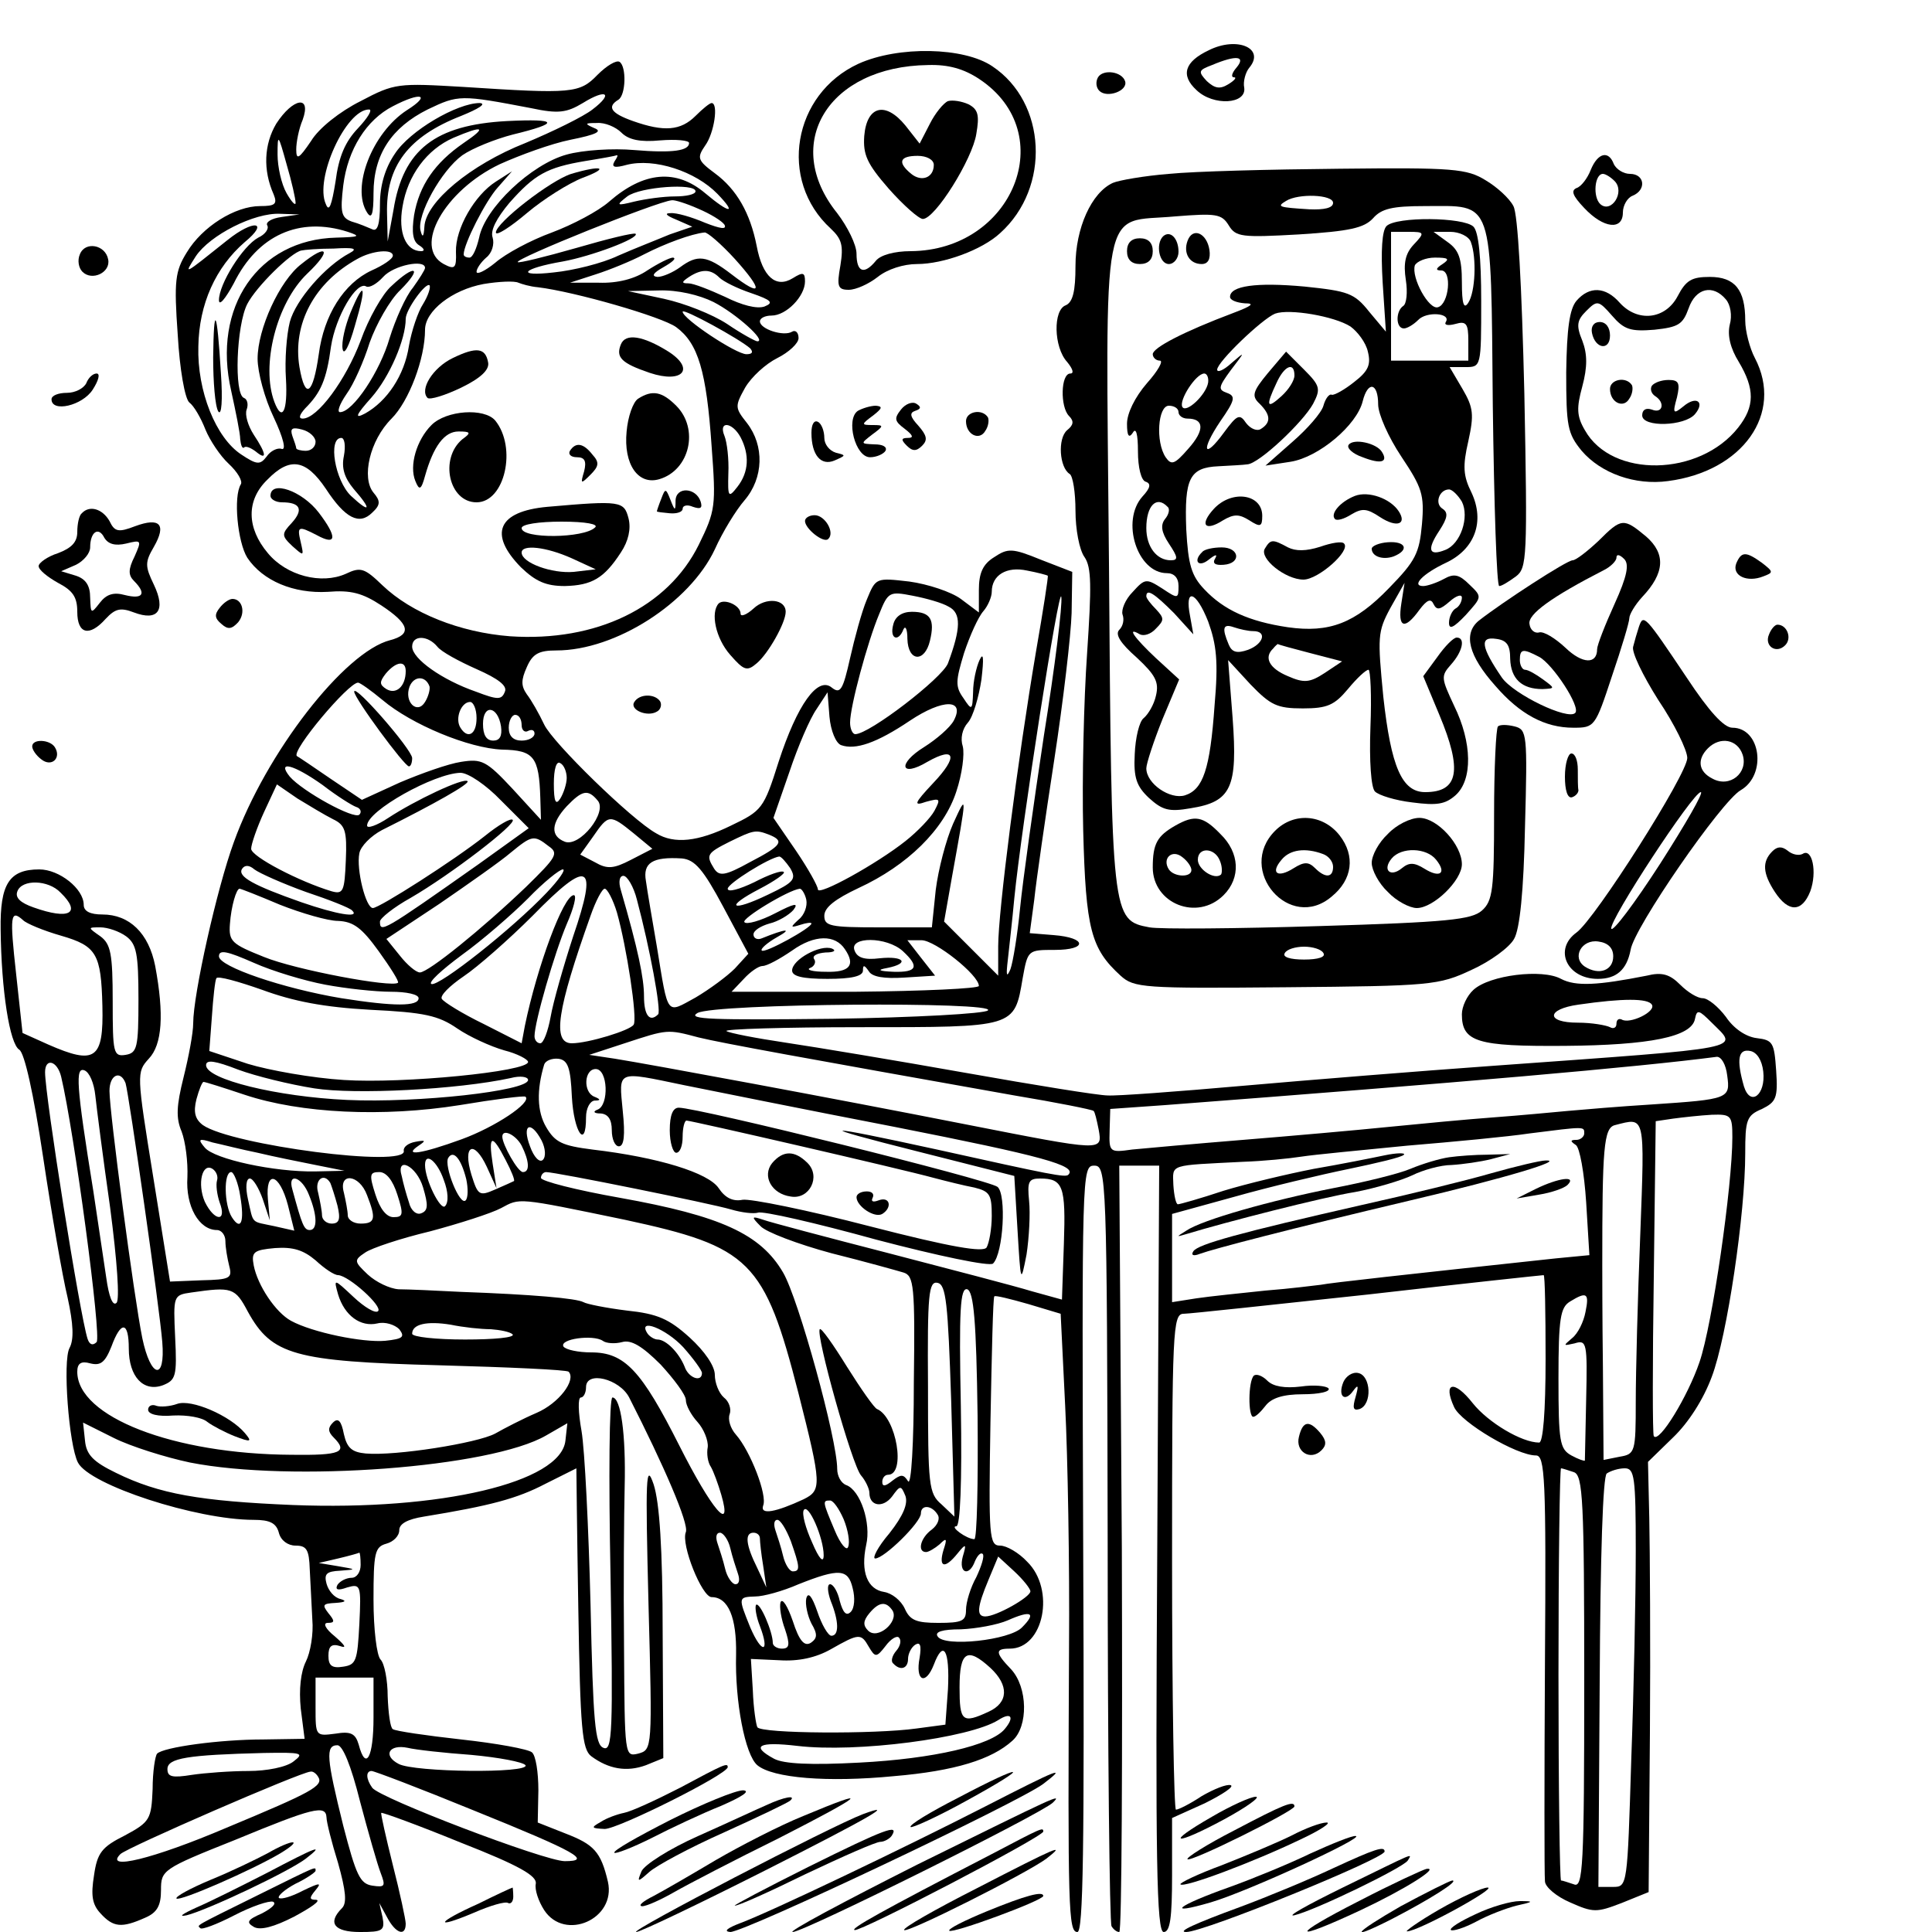 <?xml version="1.0" standalone="no"?>
<!DOCTYPE svg PUBLIC "-//W3C//DTD SVG 20010904//EN"
 "http://www.w3.org/TR/2001/REC-SVG-20010904/DTD/svg10.dtd">
<svg version="1.0" xmlns="http://www.w3.org/2000/svg"
 width="300pt" height="300pt" viewBox="0 0 300 300"
 preserveAspectRatio="xMidYMid meet">
<g transform="translate(0,300) scale(0.1,-0.1)"
fill="#000000" stroke="none">
<path d="M1877 2922 c-38 -18 -44 -39 -19 -62 26 -25 78 -22 74 4 -2 9 2 24 8
31 25 30 -19 49 -63 27z m43 -27 c-7 -8 -9 -15 -4 -15 5 0 1 -5 -9 -11 -13 -8
-21 -6 -33 5 -14 15 -13 17 8 25 38 16 53 14 38 -4z"/>
<path d="M1333 2901 c-102 -47 -125 -181 -43 -256 17 -16 20 -26 15 -57 -6
-33 -4 -38 13 -38 11 0 31 9 45 20 15 12 40 20 61 20 41 0 101 22 129 48 79
71 72 203 -12 259 -44 30 -146 32 -208 4z m188 -24 c126 -84 52 -266 -107
-267 -25 0 -47 -6 -54 -15 -18 -22 -30 -18 -30 11 0 14 -14 42 -30 63 -87 108
-14 228 141 230 32 1 56 -6 80 -22z"/>
<path d="M1472 2843 c-7 -3 -20 -19 -28 -35 l-16 -31 -22 28 c-31 38 -60 31
-64 -16 -2 -29 4 -43 38 -82 23 -26 47 -47 53 -47 19 0 77 93 83 132 5 29 3
38 -12 46 -11 5 -25 7 -32 5z m-22 -99 c0 -20 -19 -27 -35 -14 -22 18 -18 28
10 28 14 0 25 -6 25 -14z"/>
<path d="M928 2884 c-28 -29 -39 -30 -208 -19 -102 6 -107 6 -160 -22 -32 -16
-65 -42 -77 -62 -19 -28 -23 -30 -23 -13 0 11 4 32 10 46 14 39 -15 34 -41 -6
-19 -32 -21 -72 -4 -110 6 -15 2 -18 -21 -18 -39 0 -90 -32 -114 -72 -18 -29
-20 -44 -14 -128 3 -53 11 -99 18 -105 7 -5 18 -24 25 -42 7 -17 23 -41 36
-53 14 -13 22 -27 19 -32 -12 -19 -5 -90 10 -114 24 -36 72 -56 125 -53 36 3
54 -2 83 -21 44 -29 48 -45 14 -54 -71 -18 -193 -175 -243 -314 -26 -71 -63
-236 -63 -281 0 -15 -7 -52 -15 -84 -11 -44 -12 -63 -3 -84 6 -16 10 -47 9
-71 -3 -45 18 -82 46 -82 7 0 13 -8 13 -17 0 -10 3 -27 6 -39 5 -19 1 -21 -43
-22 l-49 -2 -26 162 c-26 161 -26 163 -7 184 21 22 24 69 10 144 -10 51 -40
80 -82 80 -19 0 -29 5 -29 15 0 25 -38 55 -69 55 -47 0 -61 -23 -60 -93 1 -95
14 -178 29 -187 8 -5 22 -67 37 -167 13 -87 30 -185 38 -218 9 -41 10 -65 3
-78 -11 -20 -1 -151 13 -178 18 -35 184 -89 273 -89 25 0 35 -5 39 -20 3 -12
14 -20 26 -20 17 0 21 -6 22 -37 1 -21 3 -56 4 -78 2 -22 -3 -51 -10 -65 -8
-16 -11 -43 -8 -73 l6 -47 -64 -1 c-68 0 -155 -12 -165 -22 -3 -3 -7 -28 -7
-55 -2 -47 -4 -51 -43 -72 -36 -18 -43 -27 -48 -62 -5 -31 -3 -45 10 -59 20
-22 33 -23 69 -7 19 8 25 19 25 43 0 31 2 33 115 78 121 50 141 55 142 35 0
-7 8 -39 18 -71 12 -43 14 -62 6 -70 -23 -23 -12 -37 28 -37 35 0 39 2 35 23
l-5 22 12 -22 c13 -25 29 -31 29 -10 0 6 -9 48 -20 91 -11 44 -19 80 -18 81 2
1 57 -19 123 -46 92 -36 119 -52 117 -64 -2 -9 4 -27 13 -41 32 -49 112 -14
99 44 -11 47 -22 58 -66 75 l-43 17 1 50 c0 28 -4 54 -10 59 -6 5 -55 14 -110
20 -54 6 -102 13 -106 16 -4 2 -7 25 -8 51 0 25 -5 51 -11 57 -6 6 -11 47 -11
93 0 73 2 82 20 87 11 3 20 12 20 21 0 10 13 17 38 21 104 17 145 28 189 51
26 13 48 24 48 24 0 0 1 -98 3 -217 3 -189 6 -219 20 -230 27 -20 55 -25 85
-14 l27 11 -1 192 c0 135 -5 205 -14 233 -12 35 -13 13 -8 -186 6 -225 6 -226
-16 -232 -21 -5 -21 -4 -22 166 -1 95 0 207 1 249 2 81 -6 138 -19 138 -5 0
-6 -124 -3 -275 4 -245 3 -275 -11 -269 -13 5 -16 39 -20 222 -3 119 -9 241
-14 270 -5 28 -6 52 -1 52 4 0 8 7 8 16 0 26 52 13 67 -16 54 -106 93 -196 88
-209 -8 -19 25 -101 40 -101 26 0 39 -32 38 -89 -2 -73 14 -156 33 -172 24
-20 109 -27 212 -17 95 8 152 26 184 55 25 22 24 83 -2 111 -25 26 -25 32 -2
32 53 0 71 92 27 135 -13 14 -32 25 -42 25 -17 0 -18 13 -15 192 2 106 4 194
6 195 1 2 25 -4 53 -12 l50 -15 7 -143 c4 -79 7 -247 6 -373 -2 -410 -1 -444
13 -444 9 0 11 124 9 595 -2 584 -2 595 17 595 19 0 20 -12 21 -586 0 -323 3
-591 6 -595 3 -5 8 -9 12 -9 4 0 5 268 4 595 l-4 595 31 0 31 0 -3 -595 c-3
-485 -1 -595 10 -595 10 0 13 22 13 88 l0 89 51 23 c28 14 46 26 40 28 -6 2
-26 -6 -45 -17 -18 -12 -36 -21 -40 -21 -3 0 -6 173 -6 385 0 360 1 385 18
385 9 0 138 14 287 30 148 17 270 30 272 30 2 0 3 -58 3 -130 0 -83 -4 -130
-10 -130 -27 0 -79 31 -103 61 -29 37 -47 33 -29 -6 11 -24 97 -75 127 -75 14
0 16 -34 14 -323 -1 -177 -1 -329 0 -338 0 -9 18 -24 39 -33 36 -16 41 -16 80
-1 l42 17 2 247 c1 135 0 285 -1 334 l-2 87 39 38 c24 23 47 59 60 94 24 63
52 254 52 347 0 52 2 59 26 69 22 11 25 17 22 60 -3 43 -5 47 -30 50 -17 2
-36 15 -48 33 -12 16 -28 29 -36 29 -8 0 -23 9 -35 21 -16 16 -28 20 -52 14
-76 -15 -110 -17 -133 -5 -29 16 -111 6 -136 -17 -10 -9 -18 -26 -18 -38 0
-43 24 -50 159 -49 133 1 198 14 203 42 3 15 6 14 26 -6 42 -42 61 -38 -340
-67 -112 -8 -286 -22 -388 -31 -102 -9 -196 -16 -210 -15 -14 0 -113 16 -220
35 -107 19 -233 40 -280 47 -47 7 -88 15 -92 18 -4 3 89 6 207 6 242 0 240 -1
253 76 8 44 8 44 50 44 51 0 50 19 -2 23 l-37 3 7 52 c3 29 17 126 31 217 14
91 26 194 27 228 l1 64 -49 19 c-44 18 -51 18 -72 4 -18 -11 -24 -25 -24 -51
l0 -35 -28 21 c-15 11 -51 23 -80 27 -52 6 -52 6 -66 -28 -8 -19 -19 -60 -26
-91 -11 -49 -15 -56 -28 -46 -22 19 -54 -26 -83 -115 -23 -73 -26 -76 -74 -99
-51 -25 -88 -29 -116 -12 -38 21 -161 141 -174 169 -8 17 -20 38 -27 47 -9 13
-9 22 0 42 9 21 19 26 46 26 92 0 207 74 246 157 12 27 33 61 46 76 30 35 31
85 4 120 -19 24 -19 26 -3 55 10 17 32 37 50 46 18 9 33 23 33 31 0 9 -5 13
-10 10 -13 -8 -50 4 -50 16 0 5 8 9 18 9 23 0 52 30 52 53 0 14 -3 15 -19 5
-26 -16 -47 2 -56 50 -10 51 -31 88 -65 113 -27 20 -28 24 -15 43 14 19 21 66
10 66 -3 0 -14 -9 -25 -20 -23 -23 -49 -25 -97 -8 -34 12 -41 22 -23 33 12 7
13 52 2 59 -5 3 -20 -6 -34 -20z m-8 -54 c-14 -11 -61 -34 -104 -52 -86 -34
-155 -92 -157 -130 -1 -16 -3 -18 -6 -6 -6 24 32 93 65 117 16 11 51 25 78 32
74 18 72 25 -9 21 -111 -6 -161 -44 -176 -138 l-9 -49 -1 43 c-2 74 33 120
115 152 27 11 40 19 29 20 -35 0 -109 -43 -132 -79 -15 -22 -23 -49 -23 -78 0
-32 -4 -43 -12 -39 -7 3 -21 9 -32 12 -16 6 -18 14 -13 56 7 56 36 102 77 123
44 23 60 18 22 -6 -54 -35 -87 -120 -62 -159 7 -11 10 -3 10 30 0 60 28 102
84 130 48 23 51 23 161 2 42 -9 55 -7 80 8 37 23 48 15 15 -10z m-364 -29
c-20 -21 -30 -44 -35 -83 -6 -37 -10 -48 -15 -35 -18 39 31 147 67 147 6 0 -2
-13 -17 -29z m409 -7 c11 -11 29 -15 60 -12 25 2 45 0 45 -4 0 -12 -25 -16
-85 -11 -33 3 -80 0 -105 -7 -55 -15 -127 -83 -136 -129 -4 -17 -10 -31 -15
-31 -5 0 -9 2 -9 5 0 16 34 83 53 104 l22 25 -25 -16 c-33 -21 -63 -73 -62
-109 1 -26 -2 -28 -19 -19 -48 26 1 114 87 155 31 14 80 32 110 38 40 8 50 13
37 18 -16 7 -15 8 4 8 12 1 29 -6 38 -15z m-245 -16 c-45 -31 -69 -66 -77
-112 -4 -27 -2 -41 8 -47 8 -5 9 -9 3 -9 -24 0 -36 29 -29 69 8 49 38 89 79
107 47 20 53 17 16 -8z m-261 -93 c0 -5 -6 1 -14 15 -8 14 -14 41 -14 60 0 33
1 32 14 -15 8 -27 14 -54 14 -60z m495 64 c-5 -9 1 -10 19 -5 43 11 107 -10
141 -45 31 -32 19 -31 -19 1 -45 38 -95 34 -149 -13 -17 -15 -57 -36 -89 -48
-33 -12 -72 -33 -88 -47 -16 -13 -29 -19 -29 -14 0 5 7 15 15 22 9 7 13 21 10
31 -4 11 6 30 26 54 39 44 58 55 118 65 25 4 47 8 49 9 2 0 0 -4 -4 -10z m126
-46 c0 -5 -15 -8 -32 -8 -18 0 -46 -4 -63 -8 -28 -7 -29 -6 -11 8 20 15 106
21 106 8z m4 -27 c19 -8 37 -19 41 -25 4 -8 -7 -6 -30 3 -21 9 -45 16 -54 15
-10 0 -6 -4 9 -10 l25 -11 -35 -12 c-19 -8 -55 -22 -80 -33 -25 -12 -70 -23
-100 -26 -60 -7 -50 6 14 17 44 8 119 36 113 43 -3 2 -44 -8 -92 -22 -49 -14
-90 -24 -91 -22 -5 5 216 94 239 96 4 1 23 -5 41 -13z m-647 -13 c-15 -2 -25
-8 -22 -13 3 -5 -3 -14 -14 -19 -24 -13 -61 -72 -61 -97 0 -10 10 2 23 26 37
75 102 104 177 80 21 -7 18 -8 -18 -9 -121 -3 -193 -108 -163 -238 7 -32 14
-66 14 -75 1 -9 3 -15 6 -13 2 3 10 0 18 -6 18 -15 17 -4 -3 26 -9 14 -14 31
-11 39 3 8 1 16 -4 18 -16 5 -12 113 5 146 14 27 68 80 84 83 4 1 26 3 50 3
32 2 38 0 25 -7 -38 -20 -84 -73 -93 -107 -5 -20 -8 -59 -6 -88 3 -51 -6 -68
-18 -36 -21 56 3 153 51 199 39 37 32 48 -9 15 -34 -26 -68 -101 -68 -147 0
-21 11 -62 25 -91 15 -32 20 -52 12 -49 -6 2 -17 -3 -23 -12 -10 -13 -15 -13
-39 3 -40 26 -69 99 -67 168 1 66 27 123 72 162 39 32 14 36 -27 3 -69 -55
-68 -55 -49 -25 22 33 91 68 131 66 l30 -1 -28 -4z m704 -65 c45 -50 43 -61
-5 -24 -39 30 -53 31 -80 11 -11 -8 -27 -15 -35 -15 -10 1 -7 6 9 15 14 8 21
14 15 15 -5 0 -23 -9 -40 -20 -19 -13 -46 -20 -75 -19 l-45 0 40 13 c22 7 56
21 75 31 33 17 74 32 94 34 4 1 26 -18 47 -41z m-531 5 c0 -5 -15 -15 -33 -23
-43 -20 -74 -69 -82 -130 -9 -63 -21 -72 -30 -20 -11 67 23 131 90 168 23 13
55 16 55 5z m50 -19 c0 -3 -9 -17 -19 -31 -11 -13 -27 -49 -36 -78 -15 -52
-57 -115 -77 -115 -5 0 -1 12 10 28 11 15 27 51 36 80 10 28 31 66 48 82 35
35 23 41 -14 6 -14 -12 -36 -51 -48 -85 -23 -61 -67 -121 -90 -121 -7 0 -5 6
4 16 24 24 33 44 40 96 7 46 40 103 55 93 5 -2 16 4 26 15 16 18 65 28 65 14z
m457 -15 c6 -6 28 -17 49 -24 32 -11 36 -15 21 -21 -12 -4 -35 2 -61 15 -24
11 -49 21 -57 21 -11 0 -11 2 1 10 20 13 34 12 47 -1z m-282 -15 c58 -7 193
-46 215 -62 34 -25 47 -68 55 -185 7 -93 6 -100 -20 -153 -48 -97 -159 -151
-293 -142 -78 6 -153 36 -198 79 -28 27 -34 29 -57 18 -38 -17 -92 -3 -121 32
-33 39 -34 82 -1 114 35 36 60 32 91 -14 30 -46 52 -57 72 -37 13 12 13 18 2
31 -19 23 -6 81 28 115 27 27 52 93 52 138 0 29 42 62 91 71 24 4 48 5 54 2 5
-2 18 -6 30 -7z m-178 -26 c-8 -12 -18 -42 -22 -65 -7 -46 -34 -86 -68 -105
-17 -9 -15 -3 10 25 28 32 53 90 53 122 0 14 31 57 37 52 2 -3 -2 -16 -10 -29z
m451 3 c35 -18 83 -61 68 -61 -3 0 -25 12 -47 27 -23 15 -66 32 -98 39 l-56
12 48 1 c29 1 63 -7 85 -18z m57 -72 c5 -6 3 -9 -6 -9 -16 0 -99 55 -99 66 0
6 88 -42 105 -57z m-675 -145 c0 -8 -7 -14 -15 -14 -8 0 -15 2 -15 4 0 2 -3
11 -6 19 -4 12 0 14 15 10 12 -3 21 -12 21 -19z m660 7 c14 -27 13 -54 -5 -77
-14 -18 -15 -16 -14 21 1 22 -2 48 -6 58 -10 24 12 22 25 -2z m-616 -29 c-4
-19 1 -34 15 -51 29 -33 26 -39 -4 -11 -25 24 -36 90 -15 90 5 0 7 -12 4 -28z
m1093 -186 c1 -1 -7 -53 -18 -116 -29 -171 -59 -406 -59 -459 l0 -46 -42 42
-42 42 12 68 c24 133 24 132 2 84 -11 -25 -23 -71 -27 -103 l-6 -58 -83 0
c-75 0 -84 2 -84 18 0 13 17 26 53 43 76 35 133 91 152 150 9 27 13 58 10 70
-4 12 -1 27 8 37 8 9 17 40 21 67 4 34 3 43 -3 30 -5 -11 -10 -33 -10 -50 -1
-28 -2 -29 -15 -9 -13 18 -12 27 1 70 9 27 22 56 30 65 7 8 13 22 13 30 0 26
23 40 55 33 16 -3 31 -7 32 -8z m-6 -248 c-16 -106 -33 -227 -37 -268 -4 -41
-11 -84 -15 -95 -6 -14 -7 -10 -4 15 2 19 7 62 10 95 11 111 70 490 73 468 2
-12 -10 -109 -27 -215z m-148 200 c20 -10 19 -34 -1 -88 -9 -23 -122 -110
-144 -110 -4 0 -8 8 -8 18 0 25 27 125 45 168 14 35 16 36 52 29 21 -4 46 -11
56 -17z m-794 -62 c6 -8 34 -23 61 -35 34 -15 48 -26 44 -35 -5 -13 -11 -13
-45 0 -52 18 -99 51 -99 70 0 18 24 18 39 0z m-49 -38 c0 -24 -15 -37 -30 -28
-11 7 -11 11 -1 24 16 19 31 21 31 4z m37 -24 c1 -5 -2 -16 -7 -24 -12 -20
-33 0 -24 24 7 17 25 17 31 0z m-73 -21 c45 -38 134 -75 186 -77 49 -1 57 -11
59 -75 l1 -34 -44 48 c-41 44 -48 47 -80 42 -20 -3 -62 -18 -95 -32 l-59 -27
-49 33 c-26 18 -50 34 -52 35 -9 8 80 114 95 114 3 0 20 -12 38 -27z m712 -70
c22 -8 55 3 107 38 51 34 86 34 68 0 -6 -11 -27 -29 -46 -41 -42 -26 -37 -48
5 -23 44 25 48 8 9 -33 -30 -32 -31 -36 -11 -29 22 6 23 5 13 -14 -6 -11 -26
-32 -45 -47 -44 -35 -136 -86 -136 -75 0 5 -15 32 -34 60 l-35 51 25 72 c13
39 32 83 42 97 l17 26 3 -38 c2 -22 10 -41 18 -44z m-566 42 c0 -26 -14 -33
-25 -15 -9 14 1 40 15 40 5 0 10 -11 10 -25z m38 -13 c2 -15 -2 -22 -12 -22
-11 0 -16 9 -16 26 0 31 23 28 28 -4z m32 2 c0 -8 5 -12 10 -9 6 3 10 1 10 -4
0 -6 -9 -11 -20 -11 -13 0 -20 7 -20 20 0 11 5 20 10 20 6 0 10 -7 10 -16z
m70 -82 c0 -9 -5 -24 -10 -32 -7 -11 -10 -5 -10 23 0 23 4 36 10 32 6 -3 10
-14 10 -23z m-379 -11 c22 -17 46 -32 52 -34 7 -2 9 -8 5 -12 -8 -8 -88 36
-108 59 -21 26 6 19 51 -13z m277 -24 l43 -43 -78 -56 c-149 -105 -153 -107
-153 -89 0 5 21 22 48 37 62 36 165 115 158 121 -3 3 -22 -8 -43 -25 -48 -38
-164 -112 -174 -112 -11 0 -26 60 -21 85 2 11 18 27 35 36 82 41 137 72 133
76 -6 6 -82 -30 -123 -57 -18 -12 -33 -17 -33 -12 0 23 104 81 145 82 12 0 40
-19 63 -43z m-261 -29 c19 -9 22 -18 20 -64 -2 -48 -4 -53 -22 -48 -50 15
-125 54 -125 66 0 7 9 33 20 57 l20 43 32 -22 c18 -11 43 -26 55 -32z m411 29
c16 -18 -28 -73 -51 -64 -23 9 -21 29 3 55 24 25 33 27 48 9z m56 -51 l29 -24
-33 -17 c-27 -14 -37 -15 -56 -4 l-23 12 20 28 c24 35 26 35 63 5z m210 -2
c25 -10 20 -17 -30 -43 -38 -21 -47 -22 -55 -10 -13 21 -12 24 24 42 37 18 40
19 61 11z m-342 -18 c16 -11 12 -17 -35 -63 -69 -66 -152 -133 -165 -133 -6 0
-20 12 -31 26 l-21 26 83 55 c45 31 95 66 110 79 33 27 36 28 59 10z m271 -94
l39 -73 -21 -23 c-12 -12 -39 -32 -61 -45 -46 -25 -42 -31 -60 79 -7 41 -15
87 -17 102 -5 28 10 38 56 35 20 -2 33 -17 64 -75z m104 60 c10 -17 6 -22 -34
-41 -58 -28 -69 -20 -13 9 23 12 40 24 37 26 -3 3 -23 -4 -46 -16 -23 -11 -41
-16 -41 -10 0 8 64 48 80 50 3 0 10 -8 17 -18z m-752 -37 c36 -12 69 -25 72
-29 12 -12 -24 -6 -79 13 -74 26 -100 40 -92 52 4 6 11 6 19 -1 8 -6 44 -22
80 -35z m374 -1 c-53 -56 -167 -146 -179 -142 -6 2 16 22 47 45 32 23 78 63
103 88 24 25 49 45 54 45 5 0 -6 -16 -25 -36z m41 -68 c-15 -46 -31 -102 -35
-125 -4 -22 -11 -41 -16 -41 -5 0 -9 5 -9 11 0 22 31 129 50 174 11 25 16 45
11 45 -16 0 -57 -111 -76 -203 l-5 -27 -59 30 c-33 16 -62 34 -65 39 -3 5 12
20 34 35 21 14 70 57 107 94 88 90 102 82 63 -32z m99 57 c20 -75 38 -172 33
-178 -13 -13 -22 -2 -22 28 0 28 -9 72 -36 165 -4 13 -2 22 4 22 6 0 16 -17
21 -37z m-895 11 c33 -32 14 -43 -42 -23 -20 7 -29 15 -25 25 7 19 48 18 67
-2z m341 -19 c33 -13 74 -25 90 -25 24 -1 37 -11 63 -47 18 -25 32 -47 30 -49
-9 -8 -159 20 -208 40 -50 20 -55 24 -53 51 2 28 10 55 15 55 2 0 30 -11 63
-25z m523 -12 c15 -53 32 -164 26 -174 -5 -9 -71 -29 -96 -29 -31 0 -23 52 29
198 8 23 18 42 22 42 4 0 13 -17 19 -37z m294 20 c2 -10 -3 -24 -12 -31 -13
-12 -13 -13 3 -8 9 3 17 4 17 2 0 -7 -73 -47 -77 -42 -3 2 8 12 24 21 25 14
13 13 -24 -2 -7 -3 -13 0 -13 6 0 6 11 13 25 17 13 3 30 13 37 21 9 12 1 10
-28 -5 -23 -12 -45 -18 -48 -14 -6 5 68 50 86 52 3 0 8 -8 10 -17z m-1216 -32
c5 -5 31 -16 59 -24 55 -16 62 -28 64 -109 2 -83 -11 -92 -84 -60 l-40 18 -10
92 c-10 90 -9 101 11 83z m160 -25 c16 -12 19 -27 19 -98 0 -75 -2 -83 -20
-86 -19 -3 -20 3 -20 83 0 74 -3 89 -19 101 -20 14 -20 14 0 14 11 0 29 -6 40
-14z m1116 -20 c17 -25 7 -36 -29 -35 -21 0 -32 3 -25 6 6 2 10 9 6 14 -3 5 5
9 18 10 13 0 17 3 10 6 -18 7 -62 -17 -62 -34 0 -9 16 -13 55 -13 37 0 55 4
55 13 0 9 2 9 9 -1 5 -9 24 -12 55 -10 l48 3 -22 28 -21 27 22 0 c21 0 89 -54
89 -71 0 -4 -86 -8 -192 -9 l-192 0 19 20 c10 11 23 20 29 20 7 0 27 11 46 24
35 25 67 25 82 2z m90 -3 c26 -24 22 -33 -14 -32 -24 1 -27 3 -10 6 35 7 26
19 -12 15 -24 -3 -35 1 -39 12 -9 22 50 22 75 -1z m-897 -52 c32 -6 78 -11
102 -11 24 0 43 -4 43 -10 0 -13 -38 -13 -120 0 -90 15 -190 49 -190 65 0 11
13 8 54 -10 29 -13 79 -28 111 -34z m70 -39 c84 -4 106 -9 135 -29 19 -13 52
-28 73 -34 20 -5 37 -14 37 -18 0 -15 -194 -34 -286 -28 -49 3 -116 15 -149
25 l-60 20 4 53 c2 30 5 57 7 60 2 4 34 -5 71 -18 49 -18 96 -27 168 -31z
m1990 8 c7 -11 -35 -31 -47 -23 -5 2 -8 -1 -8 -7 0 -6 -5 -8 -10 -5 -6 3 -28
7 -50 7 -50 0 -49 21 1 28 69 10 108 10 114 0z m-1031 -9 c-5 -5 -113 -11
-241 -13 -186 -2 -227 -1 -210 9 27 15 467 18 451 4z m-449 -42 c37 -9 164
-32 490 -90 66 -11 121 -22 123 -24 2 -1 5 -14 8 -29 6 -34 8 -34 -206 8 -208
41 -489 93 -545 102 l-40 6 55 18 c67 22 66 22 115 9z m1653 -53 c4 -36 -20
-55 -30 -23 -12 42 -9 59 10 55 10 -2 18 -14 20 -32z m-2250 -26 c63 -10 222
-2 305 16 15 4 27 2 27 -3 0 -17 -171 -36 -281 -31 -109 5 -219 32 -219 54 0
9 14 7 50 -7 27 -10 80 -23 118 -29z m400 -13 c3 -55 22 -83 22 -32 0 14 6 25
13 26 10 0 10 2 0 6 -18 7 -16 43 2 43 19 0 21 -56 3 -63 -8 -3 -6 -6 5 -6 11
-1 17 -9 17 -26 0 -14 5 -25 11 -25 8 0 10 17 6 55 -6 64 -11 62 95 40 40 -8
188 -38 328 -65 228 -45 283 -60 269 -74 -4 -5 -28 0 -204 39 -183 40 -197 39
-30 -3 l150 -38 5 -84 c5 -83 5 -84 14 -38 4 26 6 64 4 83 -3 30 -1 35 17 35
36 0 40 -12 37 -101 l-3 -87 -47 13 c-26 8 -126 34 -222 59 -97 25 -184 48
-195 52 -18 6 -19 5 -4 -10 8 -9 58 -28 110 -42 52 -13 102 -27 112 -30 16 -5
18 -20 16 -171 0 -94 -4 -161 -9 -153 -7 11 -11 11 -24 1 -11 -9 -16 -10 -16
-2 0 6 4 11 9 11 28 0 13 89 -17 102 -4 1 -25 31 -47 66 -21 34 -40 61 -42 58
-7 -7 50 -211 64 -227 7 -8 13 -21 13 -27 0 -21 21 -24 35 -6 13 18 14 18 21
1 4 -12 -3 -30 -25 -58 -18 -21 -27 -39 -22 -39 14 0 71 56 71 70 0 14 17 13
26 -2 4 -6 0 -16 -9 -23 -18 -13 -23 -35 -9 -35 4 0 14 6 21 12 11 11 12 9 6
-9 -8 -27 2 -30 22 -5 13 16 14 15 8 -5 -7 -26 10 -32 19 -7 4 9 9 14 12 11 3
-3 -2 -19 -10 -36 -9 -16 -16 -39 -16 -51 0 -17 -6 -20 -43 -20 -34 0 -44 4
-52 22 -6 13 -20 24 -32 26 -26 4 -37 31 -28 73 8 34 -9 85 -31 93 -8 3 -14
14 -14 25 0 46 -60 264 -84 305 -35 60 -97 88 -253 116 -68 12 -123 26 -123
31 0 5 4 9 8 9 15 0 257 -49 287 -58 17 -5 35 -7 42 -5 7 3 90 -16 184 -42 95
-25 176 -42 181 -37 16 16 21 107 7 119 -13 11 -465 123 -495 123 -9 0 -14
-11 -14 -35 0 -19 5 -35 10 -35 6 0 10 11 10 25 0 14 3 25 6 25 7 0 333 -75
384 -89 19 -5 47 -12 63 -15 24 -6 27 -11 27 -44 0 -20 -4 -42 -8 -49 -5 -8
-54 0 -182 33 -96 25 -185 43 -197 41 -15 -3 -27 3 -37 18 -16 24 -94 48 -196
60 -47 6 -58 11 -72 35 -14 24 -15 57 -3 97 2 6 12 10 22 9 15 -2 19 -14 21
-59z m1794 33 c5 -36 3 -37 -117 -45 -49 -3 -108 -8 -130 -10 -22 -2 -74 -7
-115 -10 -41 -3 -115 -10 -165 -15 -49 -5 -151 -14 -225 -20 -74 -6 -151 -13
-172 -15 -35 -5 -36 -4 -35 29 l1 34 85 6 c459 35 735 59 857 75 7 0 14 -12
16 -29z m-2587 -2 c20 -84 63 -404 55 -412 -6 -6 -11 -4 -14 5 -12 37 -66 377
-66 414 0 23 19 18 25 -7z m53 -29 c2 -19 12 -97 23 -174 11 -84 15 -143 10
-148 -6 -6 -12 10 -16 39 -4 27 -13 87 -20 134 -27 167 -28 193 -14 188 8 -3
15 -20 17 -39z m47 19 c5 -16 53 -350 57 -402 5 -61 -18 -56 -31 6 -13 64 -51
351 -51 384 0 25 17 33 25 12z m185 -18 c87 -29 215 -35 334 -16 54 9 100 15
102 13 10 -9 -47 -47 -99 -66 -63 -23 -92 -27 -67 -10 12 8 11 9 -5 6 -11 -2
-19 -8 -18 -14 6 -27 -268 9 -312 40 -12 9 -15 20 -10 40 4 15 9 27 11 27 3 0
31 -9 64 -20z m2310 -66 c0 -75 -31 -291 -51 -349 -18 -53 -63 -127 -71 -115
-2 3 -2 114 0 247 l3 242 27 4 c15 2 42 5 60 6 30 1 32 -1 32 -35z m-143 -151
c-4 -98 -7 -215 -7 -259 0 -79 -1 -82 -25 -86 l-25 -5 -1 143 c-1 79 -1 151
-1 159 0 182 2 214 20 218 47 12 46 18 39 -170z m-1706 146 c6 -12 7 -25 2
-30 -5 -5 -14 4 -20 21 -13 34 1 41 18 9z m1619 11 c0 -5 -6 -10 -12 -10 -10
0 -10 -2 -1 -8 6 -4 13 -43 16 -89 l5 -82 -52 -5 c-232 -25 -351 -38 -365 -41
-9 -1 -47 -6 -86 -9 -38 -4 -87 -9 -107 -12 l-38 -6 0 69 0 68 98 27 c53 15
133 34 177 43 43 9 82 18 85 22 3 3 -11 3 -30 -1 -19 -4 -69 -14 -110 -21 -41
-8 -104 -23 -140 -34 -36 -12 -68 -21 -71 -21 -3 0 -6 14 -7 30 -1 33 -8 30
109 36 30 1 71 5 90 8 19 3 93 10 164 17 72 6 157 14 190 19 87 11 85 11 85 0z
m-1650 -19 c12 -24 13 -41 2 -41 -8 0 -32 43 -32 55 0 13 21 3 30 -14z m-410
-11 c25 -6 65 -14 90 -19 l45 -9 -46 -1 c-63 -1 -156 19 -171 37 -11 13 -10
15 12 8 14 -3 45 -11 70 -16z m385 -11 c9 -17 15 -32 13 -33 -2 -1 -15 -7 -29
-13 -25 -11 -27 -9 -37 23 -14 46 4 55 24 12 l15 -33 -6 38 c-7 45 -1 47 20 6z
m-61 -30 c3 -14 3 -29 -1 -33 -9 -9 -34 54 -27 66 8 13 20 -1 28 -33z m-35 -1
c7 -18 8 -35 2 -41 -7 -7 -31 41 -31 64 0 21 19 6 29 -23z m-352 -1 c-2 -7 0
-22 4 -34 12 -31 -8 -30 -23 1 -12 28 -4 61 12 51 6 -4 9 -12 7 -18z m320 -11
c8 -27 8 -36 -3 -40 -7 -3 -16 4 -19 17 -4 12 -9 30 -11 40 -10 33 23 17 33
-17z m-284 -13 c7 -41 1 -55 -13 -33 -12 19 -13 70 -1 70 4 0 11 -17 14 -37z
m244 2 c10 -31 9 -35 -6 -35 -11 0 -21 13 -28 35 -10 31 -9 35 6 35 11 0 21
-13 28 -35z m-209 -7 l11 -33 -3 33 c-4 46 18 40 31 -9 l10 -40 -31 7 c-37 8
-32 2 -41 42 -4 18 -3 32 3 32 5 0 14 -15 20 -32z m72 6 c13 -32 13 -54 1 -54
-9 0 -12 8 -27 63 -8 27 15 20 26 -9z m33 19 c2 -5 7 -20 11 -35 5 -21 3 -28
-9 -28 -8 0 -15 6 -15 13 0 6 -3 22 -6 35 -6 20 9 32 19 15z m57 -19 c14 -36
13 -44 -10 -44 -11 0 -20 6 -20 13 0 6 -3 22 -6 35 -9 32 24 29 36 -4z m400
-38 c195 -42 217 -63 270 -270 36 -142 36 -150 8 -164 -43 -20 -68 -25 -63
-10 7 16 -20 85 -42 110 -9 10 -13 24 -10 32 3 8 -1 20 -9 26 -8 7 -14 23 -14
35 0 14 -16 37 -39 58 -32 29 -50 37 -98 42 -32 4 -62 10 -67 13 -11 6 -80 12
-191 16 -38 2 -82 4 -96 4 -14 1 -35 11 -48 23 -21 20 -22 22 -4 34 10 7 55
22 101 33 45 12 95 28 110 36 30 16 23 17 192 -18z m-445 -86 c17 -1 70 -49
62 -56 -4 -4 -21 6 -38 22 -31 29 -31 29 -24 4 10 -33 35 -51 61 -45 12 3 27
-2 34 -9 9 -12 6 -15 -22 -18 -35 -3 -113 13 -146 31 -24 13 -52 55 -58 86 -4
21 0 24 33 27 28 2 44 -3 63 -19 14 -13 29 -23 35 -23z m952 -195 l5 -180 -20
19 c-20 17 -21 29 -21 183 -1 144 1 164 15 161 13 -3 16 -31 21 -183z m-1092
138 c37 -67 72 -77 297 -83 108 -3 198 -7 201 -10 12 -13 -15 -49 -50 -64 -21
-9 -50 -24 -64 -32 -28 -15 -155 -35 -201 -31 -21 2 -29 8 -34 30 -4 21 -9 26
-17 18 -8 -8 -8 -14 1 -23 23 -23 11 -28 -65 -27 -184 1 -333 59 -333 129 0
13 6 17 20 13 16 -4 23 1 33 26 15 41 27 39 27 -3 0 -44 23 -68 53 -57 20 8
22 14 19 74 -3 65 -3 66 25 70 63 9 68 8 88 -30z m1133 -161 c1 -106 -1 -192
-5 -192 -12 0 -39 20 -28 20 6 0 9 67 7 186 -3 150 -1 185 10 182 10 -4 14
-49 16 -196z m944 161 c-3 -16 -12 -34 -21 -41 -14 -12 -14 -12 4 -8 19 6 20
1 18 -87 -1 -50 -2 -93 -2 -95 -1 -1 -10 2 -21 8 -18 10 -20 21 -20 120 0 93
3 110 18 119 26 16 30 13 24 -16z m-1700 -27 c14 -1 30 -4 34 -8 4 -5 -29 -8
-74 -8 -45 0 -82 4 -82 9 0 15 23 20 60 14 19 -4 47 -7 62 -7z m299 -28 c16
-18 29 -36 29 -40 0 -15 -21 -8 -27 10 -9 22 -29 42 -42 42 -5 0 -13 5 -16 10
-15 24 29 7 56 -22z m-95 8 c14 4 31 -6 60 -35 21 -23 39 -47 39 -55 0 -8 8
-23 18 -34 10 -11 17 -29 16 -39 -2 -10 0 -24 5 -31 4 -7 11 -26 16 -43 18
-62 -15 -23 -65 76 -59 117 -85 145 -137 145 -20 0 -39 4 -43 9 -7 12 46 19
61 9 5 -4 19 -5 30 -2z m-671 -187 c157 -31 467 -8 553 42 l33 19 -3 -27 c-7
-65 -194 -109 -423 -100 -144 6 -208 17 -275 50 -35 17 -46 28 -48 50 l-3 28
48 -24 c26 -13 80 -30 118 -38z m2149 -15 c14 -5 16 -44 16 -326 0 -288 -2
-320 -16 -314 -9 3 -18 6 -20 6 -2 0 -4 144 -4 320 0 176 2 320 4 320 2 0 11
-3 20 -6z m96 -122 c0 -71 -3 -217 -7 -325 -6 -195 -6 -197 -28 -197 l-23 0 2
318 c1 198 5 320 11 324 6 4 18 8 28 8 15 0 17 -13 17 -128z m-1230 49 c7 -17
10 -36 7 -43 -2 -7 -12 4 -21 26 -19 45 -19 46 -7 46 5 0 14 -13 21 -29z m-31
-56 c0 -13 -7 -6 -18 20 -10 22 -16 44 -13 50 7 12 31 -43 31 -70z m-51 22
c14 -40 15 -47 3 -47 -5 0 -12 11 -15 24 -3 13 -9 31 -12 40 -3 9 -2 16 3 16
5 0 14 -15 21 -33z m-94 -11 c3 -13 9 -31 12 -40 3 -9 2 -16 -4 -16 -5 0 -13
11 -16 24 -3 13 -9 31 -12 40 -3 9 -2 16 4 16 5 0 13 -11 16 -24z m46 15 c0
-5 2 -24 5 -42 l5 -34 -14 30 c-18 36 -20 55 -6 55 6 0 10 -4 10 -9z m-620
-41 c0 -11 -6 -20 -14 -20 -8 0 -18 -5 -22 -11 -4 -8 1 -9 15 -4 21 6 22 4 19
-57 -3 -57 -5 -63 -25 -66 -18 -3 -23 2 -23 17 0 15 5 19 18 15 11 -4 8 1 -8
15 -15 12 -19 21 -11 21 11 0 11 3 1 15 -10 13 -9 15 11 16 15 1 18 3 8 6 -10
2 -19 13 -22 24 -4 15 0 19 21 20 26 2 26 2 -3 7 l-30 5 30 7 c17 4 31 8 33 9
1 0 2 -8 2 -19z m1040 -41 c0 -9 -53 -39 -70 -39 -14 0 -13 14 5 57 l15 36 25
-23 c14 -13 25 -27 25 -31z m-276 5 c4 -15 3 -31 -3 -37 -7 -7 -12 -1 -17 17
-3 14 -10 26 -15 26 -5 0 -4 -12 1 -26 13 -32 13 -54 1 -54 -5 0 -15 17 -22
38 -8 23 -14 31 -17 20 -2 -9 2 -27 8 -39 10 -17 9 -23 -1 -30 -10 -6 -18 3
-28 34 -8 23 -16 36 -19 29 -2 -7 1 -26 7 -42 8 -24 7 -30 -5 -30 -7 0 -14 4
-14 9 0 17 -20 64 -26 59 -2 -3 0 -18 6 -33 16 -42 3 -44 -15 -2 -19 47 -19
47 8 48 12 0 42 8 67 19 63 25 77 24 84 -6z m62 -35 c10 -17 -23 -46 -38 -31
-8 8 -8 15 2 27 15 18 26 19 36 4z m201 -26 c-19 -20 -121 -31 -131 -14 -5 7
7 11 36 11 24 1 57 7 73 14 36 16 45 12 22 -11z m-238 -30 c10 -17 12 -17 26
1 8 11 18 17 21 13 4 -4 2 -13 -4 -20 -7 -8 -9 -17 -5 -20 11 -12 23 -8 23 7
0 8 5 18 11 22 8 5 10 -1 7 -20 -7 -36 9 -44 22 -11 15 40 25 23 22 -38 l-4
-55 -45 -6 c-64 -9 -241 -8 -247 2 -2 4 -6 29 -7 57 l-3 49 44 -2 c30 -2 57 4
80 17 44 25 47 25 59 4z m189 -33 c29 -27 28 -54 -3 -68 -41 -19 -45 -15 -45
38 0 56 12 63 48 30z m-958 -77 c0 -62 -12 -84 -23 -42 -5 17 -12 21 -36 17
-31 -4 -31 -4 -31 41 l0 46 45 0 45 0 0 -62z m980 -18 c-21 -25 -110 -46 -226
-52 -75 -4 -117 -2 -132 6 -37 20 -24 27 36 20 92 -11 267 12 312 40 20 13 26
5 10 -14z m-1001 -112 c13 -49 27 -98 32 -111 8 -21 7 -23 -13 -20 -19 3 -25
16 -45 93 -26 105 -28 125 -9 125 8 0 21 -31 35 -87z m173 72 c43 -4 80 -11
84 -16 7 -13 -173 -11 -197 2 -25 13 -15 31 14 25 12 -3 57 -8 99 -11z m-276
-10 c-11 -9 -42 -15 -70 -15 -28 0 -68 -3 -88 -6 -31 -5 -38 -3 -38 9 0 17 31
22 150 25 59 1 63 0 46 -13z m38 -24 c9 -14 -10 -24 -142 -79 -115 -49 -191
-67 -165 -41 10 10 279 127 295 128 4 1 9 -3 12 -8z m241 -52 c161 -65 185
-79 142 -79 -31 0 -288 98 -299 114 -10 14 -10 26 -1 26 4 0 75 -27 158 -61z"/>
<path d="M887 2730 c-32 -10 -117 -76 -117 -91 0 -6 22 8 48 30 26 22 66 47
87 55 43 16 29 20 -18 6z"/>
<path d="M331 2445 c0 -38 3 -76 8 -84 5 -7 7 17 4 60 -6 99 -11 109 -12 24z"/>
<path d="M544 2514 c-8 -20 -14 -45 -12 -56 2 -11 10 4 19 36 19 64 15 73 -7
20z"/>
<path d="M964 2465 c-8 -20 1 -29 45 -44 51 -17 71 6 29 33 -40 25 -67 29 -74
11z"/>
<path d="M703 2444 c-31 -15 -52 -49 -39 -62 4 -3 27 4 52 16 31 15 44 28 42
39 -4 23 -18 25 -55 7z"/>
<path d="M991 2381 c-8 -5 -16 -28 -18 -51 -5 -51 18 -84 51 -74 47 14 62 78
26 114 -22 22 -37 25 -59 11z"/>
<path d="M670 2340 c-23 -23 -35 -63 -25 -87 6 -15 9 -14 15 8 13 46 30 69 52
69 19 0 20 -2 6 -12 -36 -30 -21 -98 22 -98 44 0 63 85 29 127 -17 20 -76 16
-99 -7z"/>
<path d="M885 2300 c-3 -5 1 -10 11 -10 12 0 15 -6 11 -22 -6 -20 -5 -20 10
-5 13 13 14 19 3 31 -14 18 -26 20 -35 6z"/>
<path d="M420 2230 c0 -5 8 -10 18 -10 28 0 34 -11 15 -32 -16 -17 -16 -20 1
-36 18 -16 18 -16 13 6 -6 25 -4 26 25 11 31 -17 32 -3 3 35 -26 34 -75 51
-75 26z"/>
<path d="M1027 2226 c-4 -10 -7 -19 -7 -20 0 -1 9 -2 20 -3 11 -1 20 2 20 7 0
5 7 7 16 3 12 -4 15 -2 12 8 -7 22 -38 24 -39 2 0 -17 -1 -17 -8 1 -7 18 -8
18 -14 2z"/>
<path d="M850 2213 c-77 -7 -92 -42 -41 -94 23 -22 39 -29 68 -29 42 1 61 12
87 52 12 18 16 37 12 53 -7 27 -12 28 -126 18z m74 -32 c-17 -17 -114 -18
-114 -1 0 6 27 10 62 10 38 0 58 -4 52 -9z m-36 -48 l37 -17 -34 -4 c-34 -3
-81 14 -81 30 0 13 38 9 78 -9z"/>
<path d="M1387 2030 c-6 -22 8 -28 16 -7 3 6 6 0 6 -15 1 -36 27 -37 35 -3 8
33 1 45 -28 45 -15 0 -26 -7 -29 -20z"/>
<path d="M550 1926 c0 -10 78 -116 85 -116 3 0 5 6 5 13 -1 14 -90 116 -90
103z"/>
<path d="M1199 1194 c-16 -20 -1 -48 29 -52 29 -5 47 31 26 52 -20 20 -38 20
-55 0z"/>
<path d="M1330 1141 c0 -14 28 -33 40 -26 16 10 12 28 -6 21 -8 -3 -12 -2 -9
4 3 6 -1 10 -9 10 -9 0 -16 -4 -16 -9z"/>
<path d="M2250 1203 c-14 -2 -41 -10 -60 -18 -19 -8 -73 -21 -120 -30 -96 -19
-203 -49 -228 -66 -16 -10 -16 -10 1 -5 59 18 211 57 261 65 32 6 72 18 89 26
16 8 44 16 61 16 17 1 45 5 61 9 l30 8 -35 -1 c-19 0 -46 -2 -60 -4z"/>
<path d="M2315 1178 c-38 -11 -128 -33 -200 -49 -189 -43 -255 -61 -262 -72
-4 -6 0 -8 10 -4 22 8 137 38 327 83 149 35 241 63 210 62 -8 0 -46 -9 -85
-20z"/>
<path d="M2385 1154 l-30 -15 35 6 c19 3 39 10 44 15 15 15 -14 11 -49 -6z"/>
<path d="M275 820 c-11 -4 -26 -5 -32 -3 -7 3 -13 0 -13 -6 0 -7 15 -11 39 -9
22 1 45 -3 53 -10 8 -6 27 -16 42 -22 26 -10 28 -9 16 5 -23 27 -83 53 -105
45z"/>
<path d="M1705 2880 c-4 -7 -3 -16 2 -21 12 -12 45 0 40 15 -5 15 -34 19 -42
6z"/>
<path d="M2470 2736 c-5 -13 -15 -26 -22 -28 -9 -4 -6 -12 12 -31 30 -32 60
-35 60 -7 0 11 7 23 15 26 22 9 19 34 -4 34 -10 0 -21 7 -25 15 -8 22 -25 18
-36 -9z m37 -17 c17 -17 -5 -51 -22 -36 -12 11 -9 47 4 47 4 0 12 -5 18 -11z"/>
<path d="M1815 2730 c-38 -3 -78 -10 -87 -14 -33 -15 -58 -70 -58 -129 0 -39
-4 -56 -15 -61 -20 -7 -19 -65 2 -88 9 -11 11 -18 5 -18 -15 0 -16 -52 -2 -66
8 -8 7 -14 -3 -22 -15 -13 -12 -58 4 -68 5 -3 9 -29 9 -57 0 -29 6 -61 14 -72
11 -16 11 -45 4 -150 -5 -71 -8 -195 -6 -275 4 -153 12 -183 58 -225 21 -19
35 -20 257 -18 225 2 237 3 288 27 29 13 59 35 66 48 9 15 15 75 17 174 4 145
3 151 -16 156 -12 3 -23 3 -26 0 -3 -3 -6 -65 -6 -137 0 -116 -2 -134 -19
-149 -16 -14 -53 -18 -252 -24 -129 -4 -247 -5 -264 -2 -59 11 -59 14 -63 565
-5 578 -14 528 103 539 63 5 72 4 83 -14 11 -18 20 -19 109 -14 79 5 101 10
115 25 13 15 30 19 80 19 108 0 103 17 106 -309 2 -155 6 -281 10 -281 4 0 15
7 26 15 17 13 18 28 13 284 -4 167 -10 279 -17 291 -6 12 -26 30 -43 40 -29
18 -50 20 -227 18 -107 -1 -226 -4 -265 -8z m255 -45 c0 -8 -14 -11 -37 -10
-48 3 -51 4 -36 13 19 12 73 10 73 -3z m-15 -1165 c4 -6 -8 -10 -30 -10 -22 0
-34 4 -30 10 3 6 17 10 30 10 13 0 27 -4 30 -10z"/>
<path d="M2153 2649 c-7 -7 -9 -38 -6 -88 l5 -76 -26 31 c-23 29 -33 32 -100
39 -76 7 -116 1 -116 -16 0 -5 10 -9 23 -10 16 0 11 -4 -18 -15 -77 -29 -125
-54 -125 -64 0 -5 5 -10 11 -10 6 0 -3 -16 -20 -35 -19 -22 -31 -47 -31 -63 0
-19 3 -23 9 -14 5 9 8 -2 8 -29 0 -25 5 -45 12 -47 9 -3 7 -10 -5 -23 -34 -38
-8 -119 38 -119 11 0 18 -7 18 -20 0 -20 -1 -20 -25 -4 -25 16 -27 16 -46 -5
-12 -12 -18 -28 -16 -35 3 -8 1 -18 -5 -24 -7 -7 2 -21 27 -43 29 -27 35 -38
30 -59 -3 -14 -12 -29 -19 -35 -7 -5 -13 -31 -14 -56 -2 -37 3 -50 22 -68 21
-19 31 -22 65 -16 63 10 73 32 65 140 l-7 90 35 -38 c31 -32 41 -37 81 -37 38
0 49 5 70 30 14 17 28 30 32 30 3 0 5 -40 3 -89 -2 -53 1 -94 7 -100 6 -6 32
-14 58 -17 38 -5 51 -3 67 11 27 24 26 82 -2 139 -20 43 -21 46 -5 64 18 20
23 42 9 42 -5 0 -18 -13 -30 -30 l-22 -30 25 -60 c36 -86 30 -120 -22 -120
-36 0 -53 39 -65 148 -9 93 -9 101 11 138 l22 39 -5 -32 c-6 -38 5 -42 28 -10
12 16 18 18 22 9 5 -10 10 -9 25 4 10 9 19 12 19 6 0 -6 -4 -14 -10 -17 -5 -3
-10 -13 -10 -22 0 -11 7 -8 26 12 25 28 26 28 6 47 -16 16 -24 18 -40 9 -11
-6 -26 -11 -32 -11 -19 0 -1 19 35 36 45 21 61 64 40 109 -13 26 -14 41 -5 80
9 41 8 52 -9 81 l-20 34 24 0 c25 0 25 0 25 103 0 67 -4 107 -12 115 -15 15
-120 16 -135 1z m42 -29 c-13 -14 -16 -29 -12 -55 3 -19 1 -37 -4 -40 -12 -8
-12 -35 1 -35 5 0 15 6 22 13 13 14 52 11 43 -3 -3 -5 4 -6 15 -3 17 5 20 0
20 -26 l0 -31 -60 0 -60 0 0 100 0 100 27 0 c25 0 26 -1 8 -20z m89 4 c9 -24
7 -77 -4 -94 -7 -11 -10 -2 -10 32 0 37 -5 50 -22 62 l-22 16 26 0 c14 0 29
-7 32 -16z m-44 -34 c-11 -7 -11 -10 -2 -10 17 0 12 -52 -5 -57 -14 -5 -42 46
-36 65 3 6 17 12 31 12 21 0 24 -2 12 -10z m-143 -97 c11 -8 24 -25 27 -39 5
-20 1 -30 -21 -47 -15 -12 -31 -21 -35 -20 -4 2 -10 -6 -13 -17 -3 -11 -25
-36 -48 -56 l-42 -37 39 6 c44 7 103 57 112 94 8 32 24 29 24 -5 0 -15 16 -51
36 -81 32 -48 36 -59 32 -105 -4 -45 -10 -57 -51 -99 -53 -55 -93 -70 -157
-61 -61 9 -100 27 -130 59 -20 21 -25 38 -28 93 -3 79 5 96 50 98 18 1 39 2
45 3 18 1 86 65 102 94 12 23 11 28 -14 53 l-28 28 -28 -33 c-24 -29 -26 -36
-13 -48 17 -17 18 -29 2 -39 -6 -4 -16 0 -23 9 -10 15 -14 13 -34 -14 -32 -44
-37 -29 -6 17 23 33 24 39 10 44 -14 5 -13 9 6 35 23 30 23 30 1 11 -12 -11
-22 -15 -22 -10 0 12 70 79 90 87 22 8 92 -4 117 -20z m-87 -76 c0 -8 -9 -22
-20 -32 -23 -21 -25 -16 -8 20 12 27 28 34 28 12z m-134 -11 c-3 -19 -34 -48
-40 -38 -6 10 21 52 34 52 4 0 7 -6 6 -14z m-46 -46 c0 -5 6 -10 14 -10 26 0
27 -18 1 -47 -21 -24 -26 -26 -35 -13 -16 24 -12 80 5 80 8 0 15 -4 15 -10z
m440 -139 c12 -24 -2 -66 -26 -75 -25 -10 -29 0 -9 30 13 20 14 28 5 34 -13 8
-5 30 10 30 5 0 14 -9 20 -19z m-457 -8 c4 -3 2 -12 -4 -19 -7 -9 -6 -20 6
-38 14 -21 15 -26 3 -26 -22 0 -38 21 -38 50 0 35 16 51 33 33z m10 -165 l30
-33 -5 28 c-9 45 9 40 28 -8 13 -36 16 -62 10 -130 -7 -100 -18 -131 -46 -140
-23 -7 -60 18 -60 42 0 7 11 41 25 76 l26 62 -36 33 c-33 31 -47 50 -25 37 6
-3 17 0 25 9 13 13 13 16 0 30 -8 8 -15 17 -15 20 0 13 13 4 43 -26z m123 -28
c22 0 16 -20 -8 -29 -17 -6 -25 -4 -30 8 -11 26 -9 33 8 27 9 -3 22 -6 30 -6z
m88 -34 l50 -13 -27 -18 c-23 -15 -32 -16 -57 -5 -29 12 -38 29 -23 43 3 4 7
7 7 7 1 -1 23 -7 50 -14z"/>
<path d="M2094 2309 c-3 -5 7 -14 22 -19 28 -11 40 -8 30 8 -8 14 -45 22 -52
11z"/>
<path d="M2104 2230 c-23 -9 -39 -28 -31 -36 3 -3 14 0 25 7 17 10 24 10 45
-4 26 -17 42 -11 29 9 -13 20 -47 32 -68 24z"/>
<path d="M1885 2210 c-23 -25 -14 -36 14 -18 17 10 25 10 41 0 17 -11 20 -10
20 7 0 34 -47 41 -75 11z"/>
<path d="M1964 2148 c-9 -15 32 -48 60 -48 23 0 74 45 63 56 -3 4 -20 1 -37
-5 -22 -7 -38 -7 -50 -1 -24 13 -27 13 -36 -2z"/>
<path d="M2130 2148 c0 -12 17 -18 34 -12 25 10 19 24 -9 22 -14 -1 -25 -6
-25 -10z"/>
<path d="M1867 2143 c-15 -14 -6 -25 10 -12 10 8 14 9 10 2 -5 -8 0 -11 13
-10 28 2 25 27 -3 27 -13 0 -27 -3 -30 -7z"/>
<path d="M1806 2633 c-12 -12 -6 -43 9 -43 8 0 15 9 15 19 0 21 -13 34 -24 24z"/>
<path d="M1844 2626 c-7 -19 3 -36 22 -36 10 0 14 8 12 22 -4 26 -26 36 -34
14z"/>
<path d="M1750 2610 c0 -13 7 -20 20 -20 13 0 20 7 20 20 0 13 -7 20 -20 20
-13 0 -20 -7 -20 -20z"/>
<path d="M124 2605 c-4 -9 -2 -21 4 -27 15 -15 44 -1 40 19 -4 23 -36 29 -44
8z"/>
<path d="M2605 2540 c-19 -36 -62 -41 -90 -10 -22 25 -47 26 -67 3 -11 -13
-15 -44 -16 -111 0 -84 2 -95 24 -122 30 -35 83 -54 134 -47 116 15 180 105
135 191 -8 15 -15 42 -15 58 0 48 -16 68 -55 68 -28 0 -37 -5 -50 -30z m75 -5
c7 -8 10 -25 6 -39 -4 -17 1 -37 14 -58 25 -42 25 -69 -1 -102 -60 -76 -196
-79 -238 -4 -13 22 -13 35 -4 68 8 30 8 50 0 71 -10 24 -8 32 6 46 17 17 19
17 40 -7 19 -22 29 -25 66 -22 37 4 44 8 53 33 11 32 38 38 58 14z"/>
<path d="M2472 2483 c5 -25 28 -28 28 -4 0 12 -6 21 -16 21 -9 0 -14 -7 -12
-17z"/>
<path d="M2500 2396 c0 -21 21 -31 30 -15 5 7 6 17 4 21 -9 14 -34 9 -34 -6z"/>
<path d="M2565 2401 c-3 -5 -1 -12 5 -16 16 -10 12 -28 -5 -21 -9 3 -15 0 -15
-9 0 -19 66 -17 82 2 16 19 2 29 -18 12 -16 -13 -17 -11 -10 14 5 22 3 27 -13
27 -11 0 -22 -4 -26 -9z"/>
<path d="M134 2405 c-4 -8 -17 -15 -30 -15 -13 0 -24 -4 -24 -10 0 -21 48 -10
64 15 9 14 12 25 6 25 -6 0 -13 -7 -16 -15z"/>
<path d="M1399 2364 c-11 -14 -10 -18 6 -30 13 -10 14 -14 5 -14 -11 0 -11 -3
-2 -12 9 -9 15 -9 24 0 9 9 7 16 -6 31 -13 14 -14 20 -5 23 9 3 10 6 2 11 -6
4 -17 0 -24 -9z"/>
<path d="M1332 2362 c-19 -13 -4 -72 19 -72 10 0 21 5 24 10 3 6 -4 10 -17 10
-22 1 -22 1 -4 15 19 14 19 15 1 15 -18 0 -18 1 1 15 14 11 15 14 4 15 -8 0
-21 -4 -28 -8z"/>
<path d="M1500 2346 c0 -21 21 -31 30 -15 5 7 6 17 4 21 -9 14 -34 9 -34 -6z"/>
<path d="M1260 2328 c0 -35 15 -52 36 -43 18 8 18 8 2 12 -10 3 -18 13 -18 23
0 10 -4 22 -10 25 -6 3 -10 -4 -10 -17z"/>
<path d="M127 2203 c-4 -3 -7 -16 -7 -29 0 -16 -9 -25 -30 -33 -16 -5 -30 -15
-30 -20 0 -6 14 -17 30 -26 23 -12 30 -22 30 -45 0 -35 19 -39 44 -11 15 16
23 18 44 10 37 -14 50 3 31 43 -14 29 -14 35 0 59 20 35 9 46 -29 32 -26 -10
-32 -9 -40 8 -11 19 -31 25 -43 12z m69 -47 c24 6 24 5 13 -20 -10 -20 -10
-29 -1 -38 20 -20 14 -29 -14 -22 -18 5 -29 1 -39 -12 -14 -18 -14 -17 -15 8
0 19 -7 29 -22 34 l-23 7 23 10 c12 6 22 18 22 27 0 24 13 33 22 15 6 -10 17
-13 34 -9z"/>
<path d="M1250 2191 c0 -12 29 -35 36 -28 11 10 -5 37 -21 37 -8 0 -15 -4 -15
-9z"/>
<path d="M2482 2160 c-17 -16 -35 -30 -40 -30 -9 0 -109 -65 -146 -94 -24 -20
-16 -54 26 -101 38 -44 77 -65 121 -65 33 0 34 1 60 80 15 44 27 84 27 90 0 6
9 21 20 33 35 37 37 67 6 94 -35 29 -38 29 -74 -7z m25 -98 c-15 -33 -27 -64
-27 -70 0 -24 -23 -23 -49 2 -16 15 -34 26 -41 24 -7 -2 -14 4 -15 13 -3 15
34 42 116 84 10 5 19 14 19 19 0 6 5 5 12 -2 8 -8 5 -26 -15 -70z m-162 -85
c1 -31 18 -47 50 -47 20 1 20 1 1 15 -11 8 -23 15 -28 15 -4 0 -8 7 -8 15 0
18 5 18 30 5 21 -11 65 -78 56 -87 -11 -12 -96 29 -114 55 -32 47 -35 64 -9
60 17 -2 22 -10 22 -31z"/>
<path d="M2696 2125 c-7 -19 17 -30 42 -20 16 6 16 7 -2 21 -25 18 -32 18 -40
-1z"/>
<path d="M341 2056 c-8 -10 -8 -16 3 -25 10 -9 16 -8 26 3 12 15 6 36 -9 36
-5 0 -14 -6 -20 -14z"/>
<path d="M1116 2063 c-13 -14 -5 -54 18 -80 21 -24 26 -26 41 -13 18 15 45 63
45 80 0 20 -31 23 -50 5 -11 -10 -20 -13 -20 -8 0 13 -25 24 -34 16z"/>
<path d="M2545 2027 c-3 -9 -7 -23 -9 -31 -3 -8 15 -45 39 -83 25 -37 45 -78
45 -90 0 -25 -143 -250 -172 -271 -36 -26 -15 -72 33 -72 29 0 45 14 51 45 5
34 141 231 171 248 41 24 31 97 -13 97 -13 0 -36 25 -71 78 -65 97 -67 99 -74
79z m161 -199 c9 -28 -20 -52 -47 -37 -22 11 -24 30 -7 47 19 19 46 14 54 -10z
m-128 -169 c-40 -62 -74 -107 -76 -101 -4 12 127 212 139 212 5 0 -24 -50 -63
-111z m-73 -144 c0 -22 -22 -30 -44 -16 -21 14 -5 43 21 39 15 -2 23 -10 23
-23z"/>
<path d="M2747 2015 c-8 -18 11 -31 25 -17 11 11 3 32 -12 32 -4 0 -10 -7 -13
-15z"/>
<path d="M985 1910 c-8 -12 20 -24 35 -15 6 3 8 11 5 16 -8 12 -32 12 -40 -1z"/>
<path d="M50 1841 c0 -5 6 -14 14 -20 16 -13 32 2 21 19 -8 12 -35 13 -35 1z"/>
<path d="M2430 1794 c0 -21 4 -34 11 -32 6 2 10 7 10 11 -1 4 -1 18 -1 32 0
14 -4 25 -10 25 -5 0 -10 -16 -10 -36z"/>
<path d="M1825 1718 c-28 -16 -35 -28 -35 -65 0 -56 69 -84 110 -43 27 27 25
66 -5 95 -27 28 -40 30 -70 13z m25 -69 c0 -12 -27 -11 -35 1 -11 17 5 32 21
19 8 -6 14 -15 14 -20z m44 15 c4 -9 4 -19 2 -22 -10 -9 -36 8 -36 23 0 20 26
19 34 -1z"/>
<path d="M1980 1710 c-61 -61 23 -158 88 -102 32 26 37 63 12 95 -26 33 -71
36 -100 7z m74 -36 c9 -3 16 -12 16 -20 0 -17 -12 -18 -28 -2 -10 10 -17 10
-33 0 -25 -16 -37 -8 -19 13 13 16 37 19 64 9z"/>
<path d="M2155 1705 c-14 -13 -25 -33 -25 -45 0 -11 11 -32 25 -45 13 -14 34
-25 45 -25 26 0 70 43 70 68 0 30 -38 72 -66 72 -14 0 -36 -11 -49 -25z m75
-40 c17 -21 6 -29 -18 -14 -16 10 -24 10 -35 1 -18 -15 -31 -3 -16 15 15 18
54 17 69 -2z"/>
<path d="M2752 1678 c-16 -16 -15 -34 4 -63 21 -32 42 -32 55 1 11 30 3 68
-12 58 -6 -3 -16 -1 -23 5 -9 7 -16 7 -24 -1z"/>
<path d="M1947 864 c-9 -9 -9 -64 -1 -64 4 0 12 8 19 17 9 12 27 18 58 18 25
0 43 4 40 9 -3 4 -23 6 -43 3 -25 -3 -43 0 -52 9 -8 8 -17 11 -21 8z"/>
<path d="M2086 854 c-9 -22 2 -32 15 -14 8 11 9 9 4 -9 -5 -17 -4 -22 6 -19
20 7 18 52 -2 56 -9 2 -19 -5 -23 -14z"/>
<path d="M2017 769 c-6 -23 18 -38 35 -21 8 8 8 15 -2 27 -17 20 -27 19 -33
-6z"/>
<path d="M1056 224 c-37 -19 -76 -37 -87 -39 -10 -2 -27 -8 -36 -14 -16 -9
-15 -10 6 -11 21 0 191 85 191 96 0 7 -5 5 -74 -32z"/>
<path d="M1487 208 c-43 -22 -76 -42 -73 -45 2 -2 42 16 87 41 104 57 92 60
-14 4z"/>
<path d="M1530 195 c-127 -65 -332 -163 -380 -181 -21 -8 -27 -13 -16 -14 23
0 449 202 486 230 38 29 25 24 -90 -35z"/>
<path d="M1041 174 c-51 -26 -90 -48 -87 -51 2 -2 28 8 58 23 29 15 78 38 108
50 32 14 46 23 34 24 -12 0 -63 -21 -113 -46z"/>
<path d="M1190 197 c-14 -6 -61 -28 -106 -48 -45 -20 -84 -45 -88 -55 -7 -17
-6 -17 12 -1 11 10 63 38 117 62 53 24 99 46 102 49 10 9 -9 6 -37 -7z"/>
<path d="M1247 180 c-37 -15 -97 -46 -135 -68 -37 -22 -80 -47 -97 -56 -16 -8
-25 -15 -18 -16 7 0 29 10 50 22 21 12 94 50 163 84 133 68 147 80 37 34z"/>
<path d="M1425 105 c-115 -58 -203 -105 -194 -105 17 0 387 184 404 201 15 15
7 11 -210 -96z"/>
<path d="M1882 179 c-75 -43 -59 -46 19 -4 35 19 57 35 49 35 -8 0 -39 -14
-68 -31z"/>
<path d="M1917 158 c-43 -22 -76 -43 -73 -45 5 -5 166 75 166 82 0 10 -17 3
-93 -37z"/>
<path d="M1340 183 c-48 -18 -366 -183 -352 -183 6 0 96 43 199 95 164 83 207
108 153 88z"/>
<path d="M2006 150 c-22 -11 -70 -31 -108 -46 -38 -14 -67 -28 -65 -30 5 -6
112 34 187 70 30 14 48 26 40 26 -9 0 -33 -9 -54 -20z"/>
<path d="M1255 101 c-66 -33 -117 -60 -114 -60 4 -1 53 21 110 49 57 27 109
50 116 50 6 0 15 5 18 10 11 18 -9 11 -130 -49z"/>
<path d="M1540 121 c-174 -90 -220 -116 -213 -118 9 -3 293 145 293 153 0 7
-2 6 -80 -35z"/>
<path d="M2035 122 c-33 -16 -89 -39 -125 -52 -82 -29 -102 -45 -30 -24 58 17
242 102 225 103 -5 1 -37 -12 -70 -27z"/>
<path d="M415 122 c-17 -9 -56 -28 -88 -41 -31 -13 -55 -26 -53 -29 5 -5 117
44 161 70 38 23 20 23 -20 0z"/>
<path d="M415 92 c-39 -20 -89 -45 -110 -54 -22 -10 -29 -15 -15 -12 32 8 159
68 185 88 31 24 16 18 -60 -22z"/>
<path d="M1517 68 c-65 -33 -116 -62 -113 -65 5 -5 190 88 221 111 32 25 16
18 -108 -46z"/>
<path d="M2070 99 c-36 -17 -101 -44 -144 -60 -71 -26 -99 -39 -84 -39 28 0
308 114 308 125 0 9 -15 4 -80 -26z"/>
<path d="M2085 69 c-55 -27 -89 -46 -75 -43 33 8 169 74 176 85 7 12 14 14
-101 -42z"/>
<path d="M400 57 c-101 -50 -94 -46 -89 -51 2 -3 26 6 53 20 27 14 54 23 60
21 6 -3 -2 -10 -17 -18 -23 -10 -25 -14 -13 -21 10 -6 32 0 63 16 26 14 42 25
34 26 -11 0 -11 3 -1 15 10 12 7 12 -20 -1 -17 -9 -34 -14 -37 -11 -2 3 9 13
26 22 17 8 31 18 31 20 0 7 5 9 -90 -38z"/>
<path d="M2110 48 c-108 -55 -106 -65 3 -14 68 32 124 67 102 64 -5 -1 -53
-23 -105 -50z"/>
<path d="M2175 40 c-73 -42 -83 -55 -14 -20 58 30 106 60 94 60 -5 -1 -41 -19
-80 -40z"/>
<path d="M743 44 c-65 -29 -71 -41 -7 -14 25 11 49 18 53 15 4 -2 8 2 8 10 0
8 -1 15 -1 14 -1 0 -25 -11 -53 -25z"/>
<path d="M2235 35 c-33 -19 -55 -35 -50 -34 17 0 141 68 125 68 -8 0 -42 -15
-75 -34z"/>
<path d="M1532 32 c-34 -14 -60 -27 -58 -30 5 -5 146 47 146 54 0 8 -27 1 -88
-24z"/>
<path d="M2292 28 c-24 -11 -42 -22 -39 -25 3 -2 20 3 39 13 18 10 47 21 63
25 27 6 27 7 5 7 -14 0 -45 -9 -68 -20z"/>
</g>
</svg>
